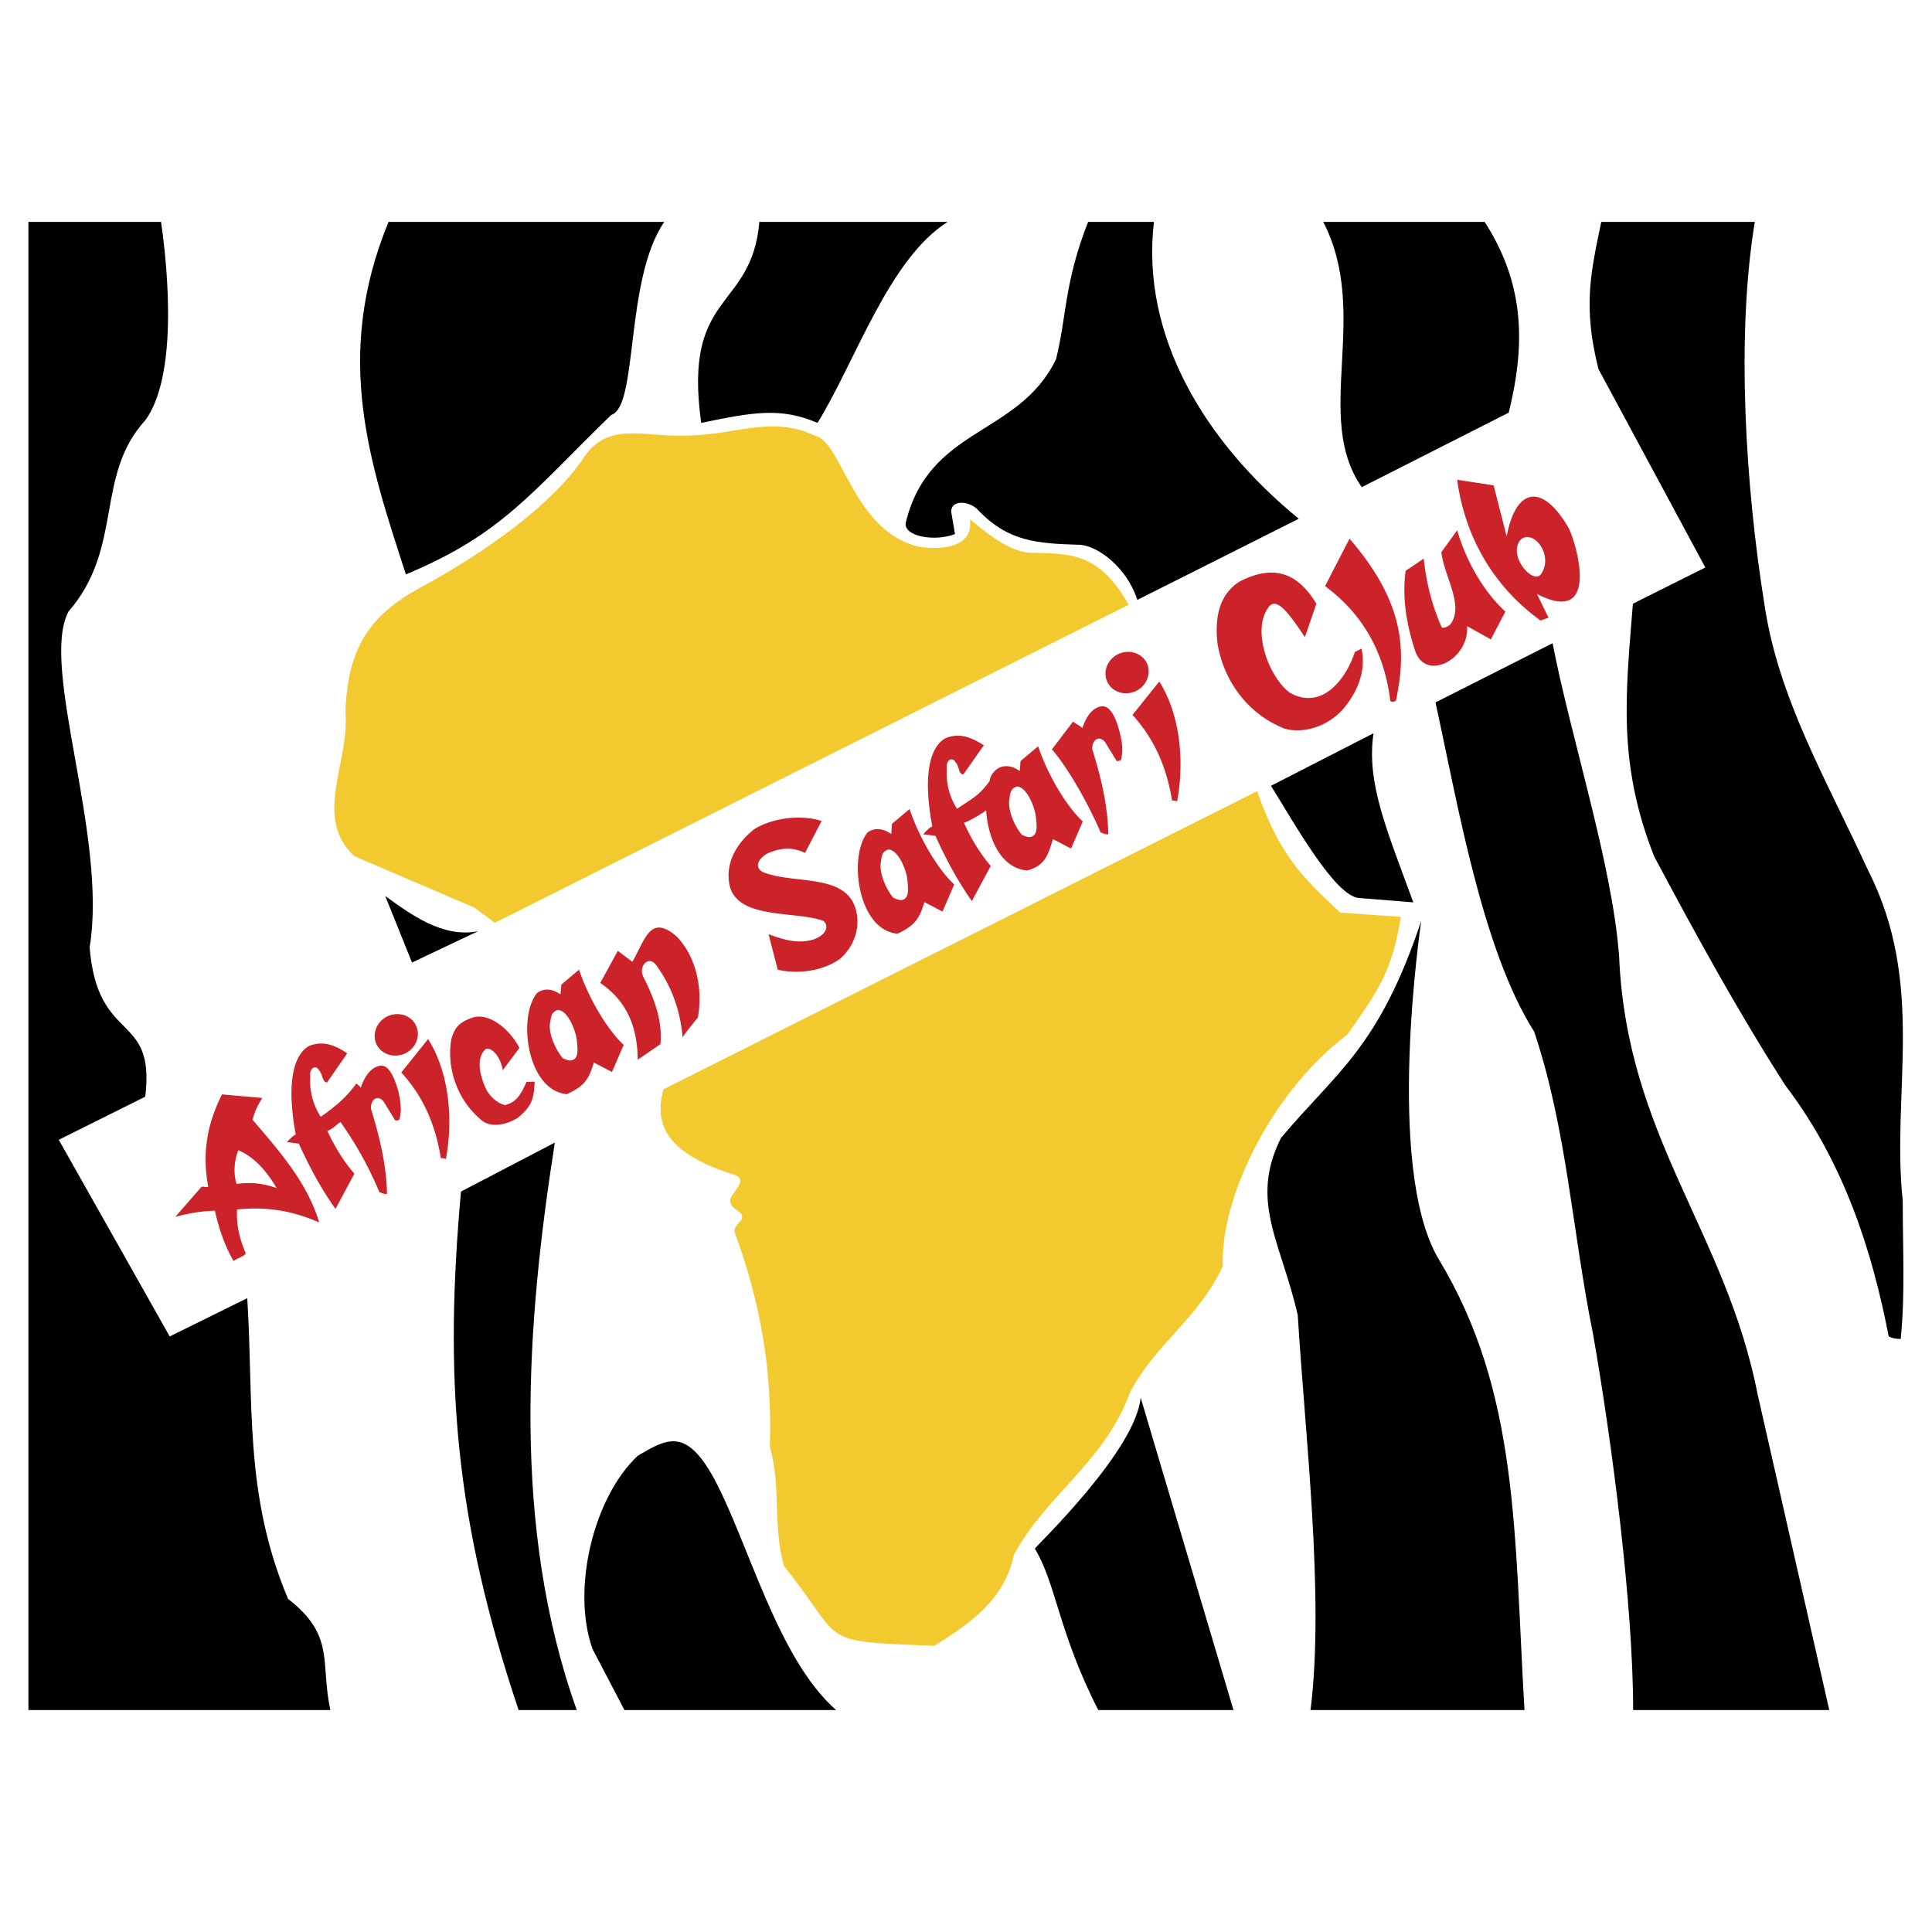 <svg xmlns="http://www.w3.org/2000/svg" width="2500" height="2500" viewBox="0 0 192.756 192.756"><g fill-rule="evenodd" clip-rule="evenodd"><path fill="#fff" d="M0 0h192.756v192.756H0V0z"/><path d="M96.755 51.81c1.604 1.272 3.767 3.155 5.929 3.333 4.199.077 6.973 0 9.924 5.191l-63.231 31.73-2.087-1.527-11.934-5.114c-4.173-3.817-.458-9.44-.891-14.301.178-6.361 2.341-9.644 7.277-12.392 6.743-3.638 13.181-8.295 16.336-12.824 2.315-3.766 5.649-2.442 9.618-2.442 5.522.127 9.059-2.138 13.588 0 2.748.509 3.817 9.72 10.585 11.12 3.69.457 5.217-.891 4.886-2.774zM125.433 78.935c2.366 6.87 5.013 8.982 8.27 12.112l6.056.432c-.865 5.394-2.188 7.278-5.344 11.756-7.404 5.547-12.671 16.106-12.417 23.079-2.366 5.19-6.667 7.684-9.236 12.569-2.57 7.023-8.321 10.179-11.604 16.234-.941 4.453-4.224 6.769-7.939 9.084-11.934-.458-8.779-.203-14.987-7.938-1.17-3.97-.254-7.71-1.425-11.935.254-7.48-.891-14.274-3.486-21.298-.204-.941.917-1.043.687-1.832-.254-.509-1.069-.534-1.17-1.425.127-.84 1.883-2.011.483-2.544-6.794-2.112-8.117-5.014-7.125-8.55l59.237-29.744z" fill="#f2ca30"/><path d="M182.507 170.614H162.94c0-10.483-2.112-26.743-3.996-37.48-2.086-10.28-2.595-20.382-5.877-30.204-5.191-8.168-7.634-22.748-9.848-32.85l11.68-5.903c1.883 9.644 5.979 22.138 6.641 31.272.789 18.091 10.637 27.354 13.843 43.766l7.124 31.399zM152.099 170.614H130.75c1.426-11.247-.585-27.888-1.271-39.39-1.68-7.379-4.835-11.349-1.68-17.685 5.547-6.615 9.771-8.981 13.995-21.654 0 .077-3.689 24.555 1.729 33.715 8.041 13.284 7.533 27.304 8.576 45.014zM123.065 170.614H109.58c-3.944-7.659-4.225-12.672-6.336-16.106.305-.433 10.051-9.771 10.56-15.064l9.261 31.17zM83.422 170.614h-21.12l-3.18-6.081c-2.112-5.878.025-15.064 4.503-19.288 2.825-1.653 4.758-2.9 7.558 2.163 3.537 6.539 6.336 18.016 12.239 23.206zM57.544 170.614h-5.802c-6.412-19.109-7.43-33.054-5.751-51.73l9.364-4.886c-2.824 18.016-4.376 38.245 2.189 56.616zM32.963 170.614H2.836V22.141h13.232c.28 1.959 2.112 14.783-1.578 19.796-5.063 5.547-2.112 12.671-7.659 19.084-2.901 5.471 3.944 22.417 2.112 33.486.789 9.797 6.59 6.362 5.547 14.911l-8.626 4.301 11.069 19.618 7.735-3.816c.662 10.33-.356 19.517 4.071 30 4.759 3.689 3.181 6.335 4.224 11.093zM38.765 22.141h27.506c-3.97 5.801-2.57 18.422-5.293 19.262-7.913 7.659-10.814 11.883-20.483 15.903-3.588-11.069-7.277-21.705-1.73-35.165zM75.763 22.141h18.779c-5.878 3.715-9.186 13.918-12.977 20.051-3.689-1.578-6.438-1.069-11.604 0-1.857-13.233 5.013-11.095 5.802-20.051zM95.279 53.285c-2.035.789-5.166.229-4.911-1.145 2.341-9.593 11.247-8.601 14.987-16.285 1.068-4.224.814-7.659 3.207-13.715h6.564c-1.323 11.349 5.038 21.908 14.453 29.618l-16.107 8.092c-1.043-3.231-3.893-5.369-5.725-5.496-4.326-.127-7.201-.306-10.255-3.562-.891-.84-2.57-.916-2.596.229l.383 2.264zM132.022 22.141h16.107c3.715 5.801 4.249 11.603 2.392 19.033l-14.656 7.43c-4.911-7.023.916-17.227-3.843-26.463zM159.758 22.141h15.318c-1.883 11.45-.916 26.488.967 38.193 1.399 9.364 6.107 17.303 10.331 26.489 5.802 11.4 2.315 22.214 3.461 32.952 0 4.911.254 9.39-.204 13.817 0 0-.763 0-1.195-.255-1.629-8.423-4.428-17.328-10.306-25.038-4.656-7.252-8.88-14.937-13.104-22.875-3.664-9.313-2.824-16.209-2.112-25.191l7.227-3.613-10.661-19.797c-1.58-6.235-.765-9.67.278-14.682zM137.035 73.159c-.737 4.987 1.374 9.746 3.97 16.87l-5.395-.433c-2.392-.127-6.488-7.481-8.804-11.196l10.229-5.241zM38.435 89.393c2.544 1.832 5.75 4.224 9.262 3.512l-6.59 3.129-2.672-6.641z"/><path d="M123.677 58.019c3.613-1.857 5.903-.662 7.659 2.214l-1.146 3.333c-1.552-2.315-2.697-3.893-3.512-3.13-1.908 2.239-.127 7.1 2.011 8.677 3.155 1.781 5.572-1.272 6.488-4.072a7.73 7.73 0 0 0 .662-.331c.482 2.239-.407 4.376-1.884 6.082-1.577 1.756-4.021 2.443-5.853 1.883-3.867-1.577-6.081-5.013-6.641-8.524-.253-2.443.103-4.784 2.216-6.132zm21.705-10.153l3.639.56 1.298 5.089c.941-4.937 3.588-5.318 6.183-.84.814 1.603 3.181 9.847-3.155 6.59l1.146 2.367-.789.28c-4.735-3.41-7.559-8.397-8.322-14.046zm-70.128 34.86c1.756-1.094 4.58-1.501 6.717-.814l-1.654 3.181c-1.349-.636-2.468-.483-3.689.026-.967.509-1.374 1.348-.585 1.857 2.926 1.272 8.091.127 9.262 3.512.662 1.959-.102 3.995-1.526 5.191-1.807 1.298-4.377 1.501-6.184 1.068l-.916-3.537c1.501.534 2.672.916 4.147.611 1.399-.306 2.062-1.349 1.298-1.959-2.799-.992-8.346-.127-9.288-3.359-.585-2.291.637-4.378 2.418-5.777zm59.39-28.982c5.598 6.489 5.649 11.297 4.631 16.158-.152.102-.356.178-.56.051-.56-4.529-2.469-8.473-6.514-11.476l2.443-4.733zM30.902 104.329c1.425-.534 2.595 0 3.741.764l-2.01 2.9c-.483.025-.433-.865-.814-1.222-.28-.56-.967-.254-.865.611-.102 1.501.306 2.875 1.043 4.046 1.374-.968 2.519-1.884 3.562-3.334.026.076.356.255.433.433.306-.916.865-1.959 1.857-2.188 1.018-.229 1.578 1.451 1.883 2.494.229.992.381 1.984.102 2.875-.077.051-.178.103-.407.076l-1.171-1.908c-.636-.737-1.298-.102-1.247.738.967 3.155 1.552 5.827 1.603 8.499-.331.025-.407-.051-.764-.179a36.302 36.302 0 0 0-3.867-6.972c-.382.178-.789.712-1.323.865.738 1.577 1.603 3.002 2.697 4.274l-1.883 3.512c-1.501-2.112-2.595-4.198-3.664-6.514l-1.196-.153c.229-.203.534-.585.891-.764-1.349-7.352.916-8.623 1.399-8.853zm76.159-32.341c.025.077.814.484.916.662.306-.891.84-1.959 1.832-2.163 1.043-.229 1.604 1.451 1.883 2.494.255.967.407 1.984.128 2.875-.103.026-.179.076-.407.076l-1.171-1.908c-.661-.738-1.298-.127-1.272.713.992 3.181 1.553 5.827 1.604 8.499-.306.025-.382-.051-.764-.178-.992-2.341-3.002-6.132-4.859-8.295l2.11-2.775zm-4.581 14.86c1.756-.458 2.087-1.527 2.57-3.13l1.807.942 1.17-2.697c-1.653-1.553-3.485-4.631-4.453-7.507l-1.755 1.476-.077.993c-.712-.509-1.628-.712-2.366-.127-.331.306-.585.636-.636 1.12-1.069 1.501-1.883 1.832-3.257 2.773-.738-1.145-1.12-2.545-1.018-4.046-.102-.865.585-1.171.866-.585.381.356.305 1.247.789 1.196l2.036-2.9c-1.146-.738-2.342-1.272-3.741-.738-.509.229-2.773 1.502-1.399 8.83-.382.178-.687.56-.916.789l1.222.153c1.043 2.29 2.163 4.402 3.639 6.514l1.883-3.511c-1.094-1.272-1.934-2.697-2.672-4.3.509-.153 1.883-.967 2.214-1.247.176 2.77 1.448 5.773 4.094 6.002zm-80.331 22.341l4.021.355c-.433.713-.764 1.299-.967 2.189 2.672 3.104 5.471 6.284 6.641 10.229-2.57-1.119-5.063-1.604-8.193-1.298-.076 1.629.229 2.85.865 4.377-.102.28-.967.56-1.222.763-.916-1.603-1.45-3.231-1.857-5.013-1.374.052-2.468.229-3.944.611l2.621-3.003c.306-.025.407.076.662 0-.611-3.281-.153-6.182 1.373-9.21zm123.233-56.285c1.018 3.46 2.85 6.311 4.809 8.117l-1.45 2.773-2.366-1.323c.203 3.308-4.021 5.496-5.14 2.596-.865-2.545-1.375-5.395-.993-8.117l1.807-1.221c.255 2.519.865 4.784 1.807 6.896.103.025.509 0 .84-.331 1.425-1.883-.61-4.759-.891-7.201l1.577-2.189zm-98.169 48.601c1.756-.483 3.791 1.399 4.605 3.054l-1.654 2.213c-.204-1.195-.941-2.238-1.679-2.137-1.171.992-.433 3.104.025 4.046.382.737 1.12 1.399 1.883 1.577 1.043-.279 1.527-.916 2.138-2.315l.814-.025c-.077 1.908-.407 2.52-1.628 3.562-1.145.763-2.723 1.043-3.613.331-2.519-2.036-3.562-5.293-3.079-8.117.356-1.298.915-1.756 2.188-2.189zm20.331-8.041c1.883 1.985 2.595 5.063 2.086 8.041-.56.712-1.196 1.476-1.527 1.984-.229-2.672-1.094-5.114-2.697-7.277-.763-.916-1.73.28-1.221 1.247 1.094 2.163 1.934 4.402 1.705 6.718l-2.265 1.552c-.025-3.13-.992-5.802-3.74-7.659l1.756-3.206 1.45 1.094c1.298-2.24 1.781-4.835 4.453-2.494zm-43.766 21.298c1.781.738 3.002 2.392 3.817 3.766-1.349-.458-2.52-.61-3.995-.406-.331-1.07-.23-2.368.178-3.36zM151.743 53.82c1.221-1.044 3.308 1.526 2.01 3.46-.84 1.12-3.409-1.959-2.01-3.46zM57.772 96.746c.967 2.876 2.799 5.955 4.453 7.507l-1.17 2.697-1.807-.941c-.483 1.603-.89 2.341-2.697 3.155-3.995-.382-4.911-7.735-2.977-10.077.738-.585 1.654-.381 2.341.128l.102-.992 1.755-1.477zm-2.136 4.021c.865-.051 1.73 1.73 1.908 2.978.102.916.152 1.603-.229 1.908-.356.279-.712.127-1.17-.076-.611-.738-1.323-2.112-1.298-3.309.152-.865.127-1.272.789-1.501zM90.75 80.716c.967 2.9 2.799 5.979 4.453 7.532l-1.171 2.697-1.806-.941c-.483 1.603-.891 2.315-2.697 3.155-3.995-.407-4.886-7.761-2.977-10.102.738-.56 1.654-.356 2.366.153l.076-1.018 1.756-1.476zm-2.138 4.046c.865-.051 1.756 1.73 1.909 2.952.102.941.152 1.628-.229 1.934-.331.28-.712.127-1.17-.076-.611-.738-1.297-2.112-1.272-3.308.127-.867.101-1.273.762-1.502zm12.826-6.285c.865-.051 1.729 1.73 1.908 2.977.102.916.152 1.628-.229 1.909-.357.279-.713.127-1.171-.077-.611-.738-1.298-2.086-1.272-3.308.127-.865.101-1.272.764-1.501zm-62.8 22.926c1.094-.51 2.366-.128 2.85.891.509 1.018.025 2.265-1.043 2.799-1.094.509-2.366.127-2.875-.891-.485-1.018-.001-2.264 1.068-2.799zm77.023-33.41c1.984 3.129 2.57 7.685 1.781 11.959 0 0-.28-.102-.509-.076-.509-3.206-1.705-6.081-3.944-8.55l2.672-3.333zm-72.952 35.675c1.985 3.129 2.57 7.684 1.781 11.959 0 0-.28-.102-.509-.076-.509-3.206-1.68-6.082-3.944-8.55l2.672-3.333zm68.83-38.397c1.094-.535 2.366-.127 2.875.865.484 1.018 0 2.29-1.068 2.799-1.094.534-2.366.127-2.85-.865-.509-1.018-.025-2.265 1.043-2.799z" fill="#cc2229"/></g></svg>